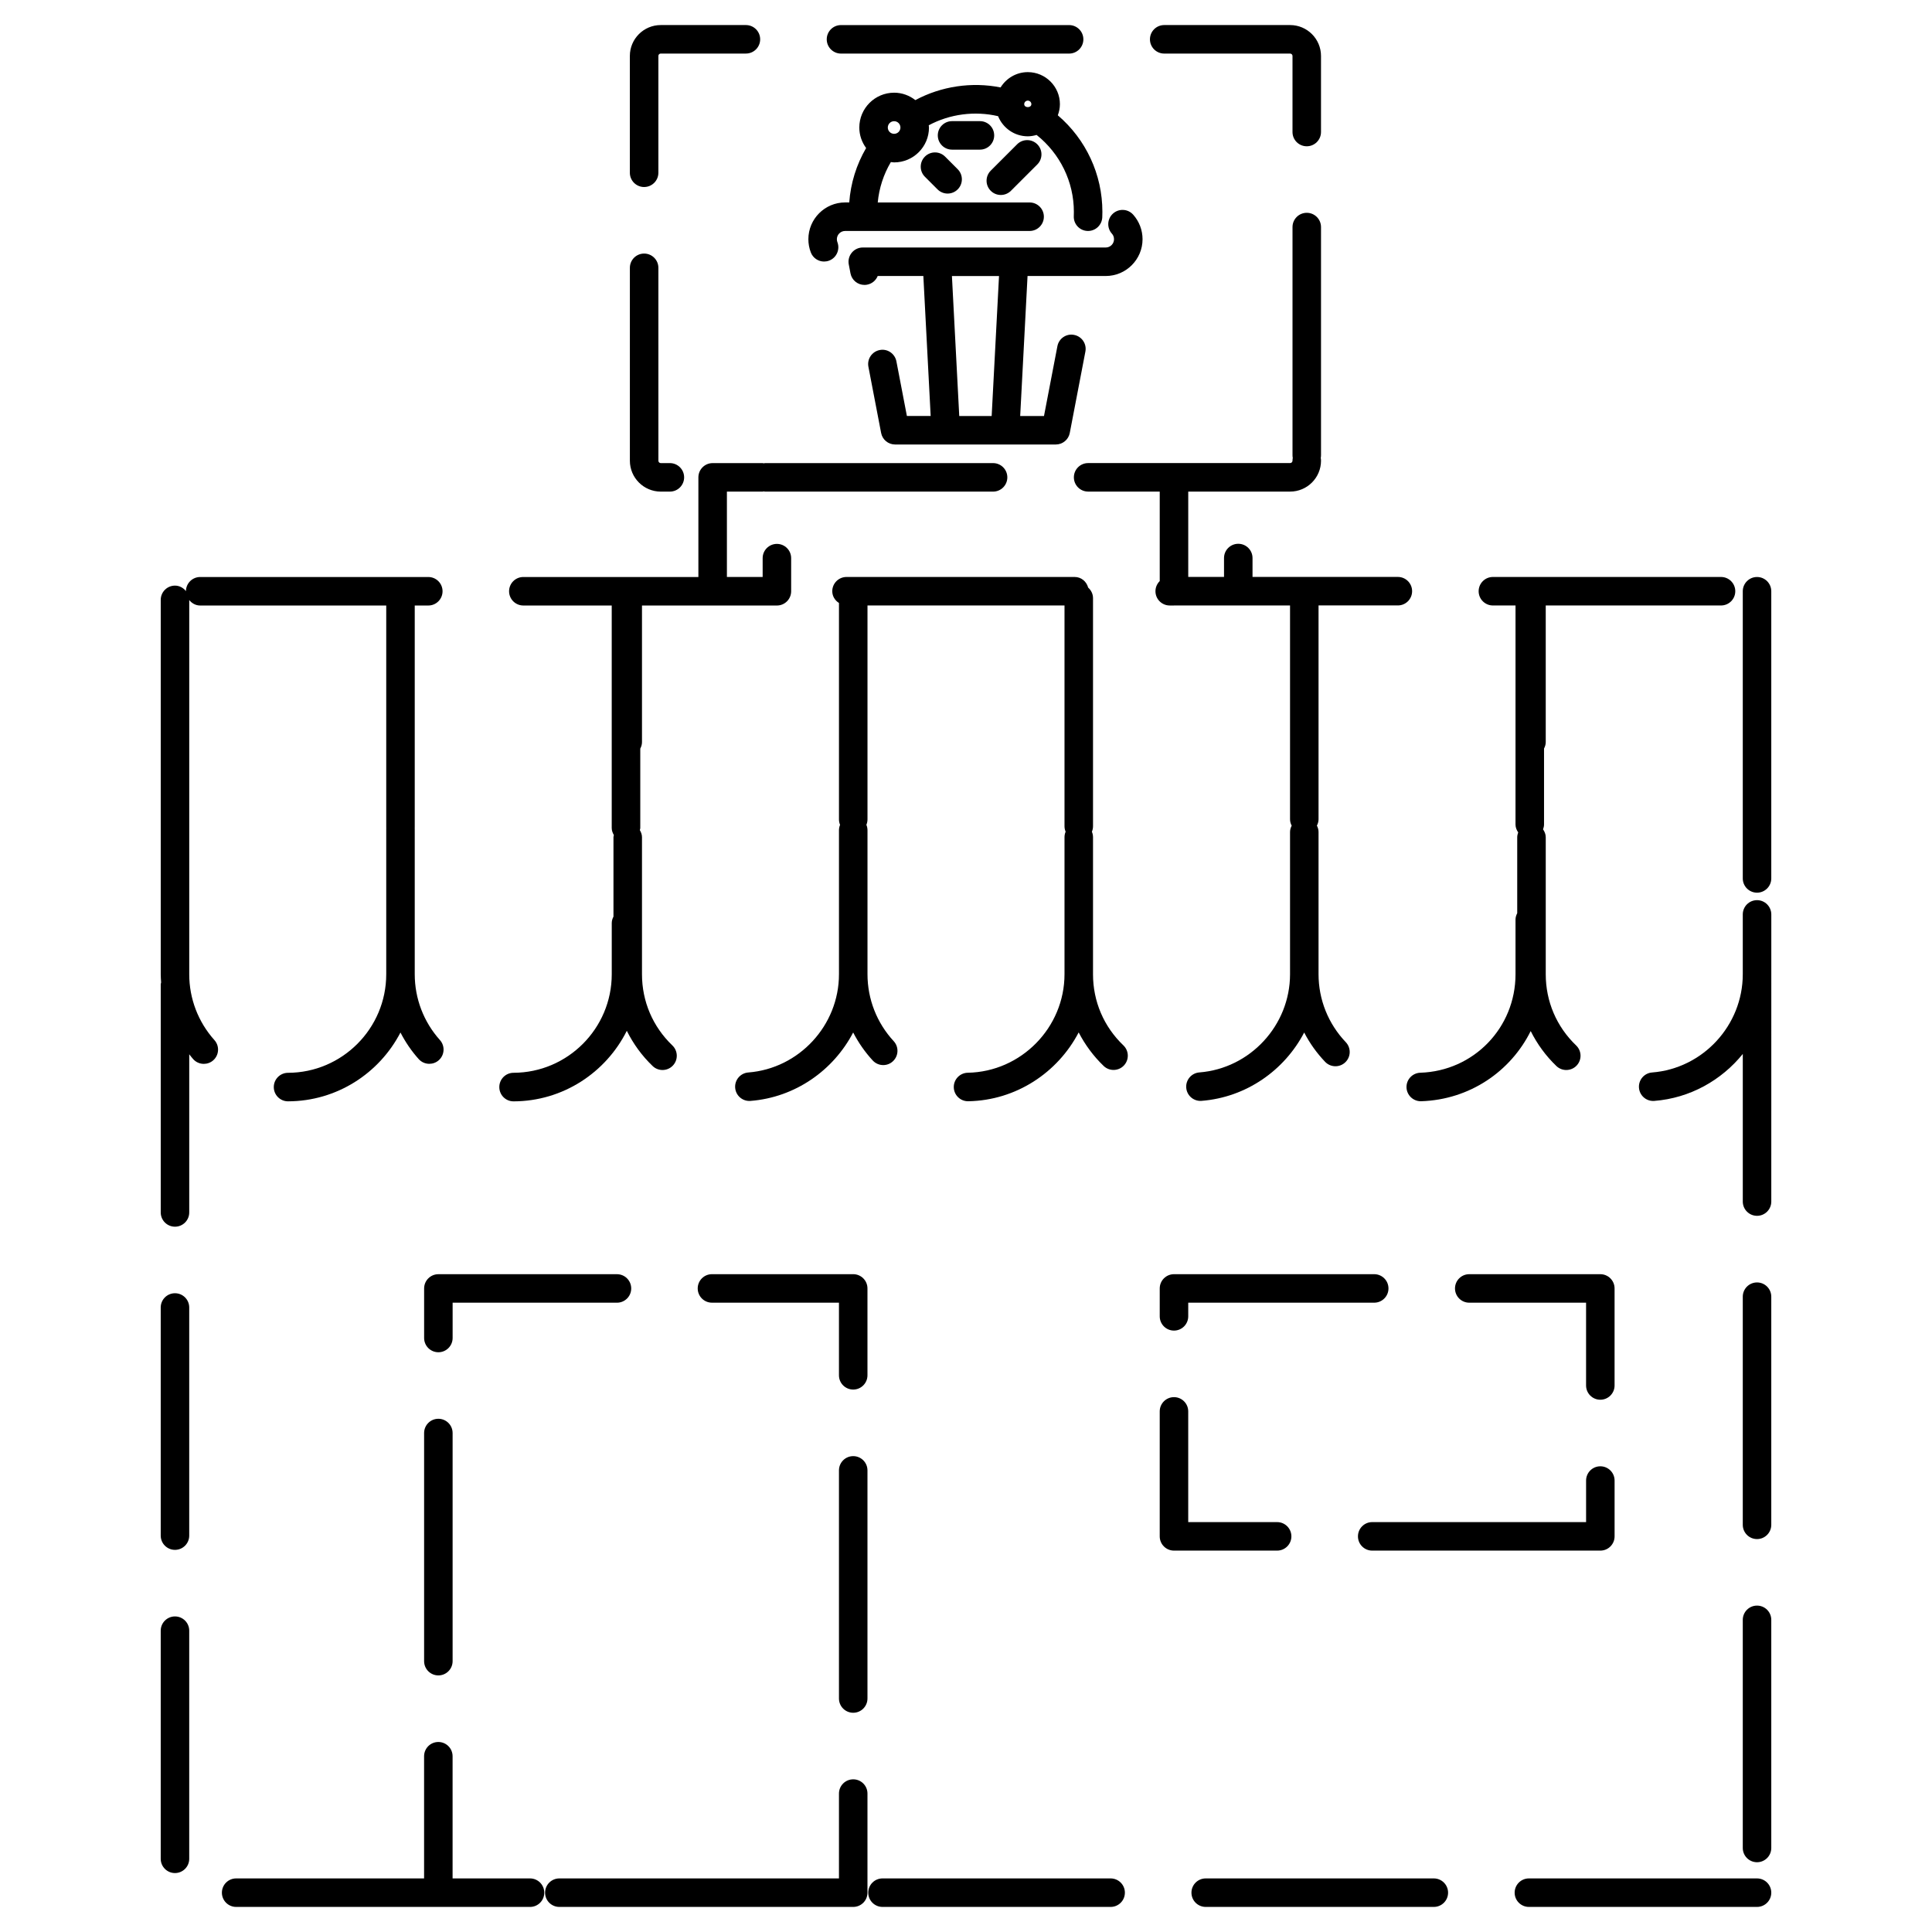 <?xml version="1.0" encoding="UTF-8"?>
<!-- Uploaded to: ICON Repo, www.iconrepo.com, Generator: ICON Repo Mixer Tools -->
<svg fill="#000000" width="800px" height="800px" version="1.1" viewBox="144 144 512 512" xmlns="http://www.w3.org/2000/svg">
 <g>
  <path d="m452.53 158.2h33.371c0.344 0 0.625 0.281 0.625 0.625v20.164c0 2.086 1.691 3.777 3.777 3.777 2.086 0 3.777-1.691 3.777-3.777v-20.164c0-4.516-3.672-8.184-8.184-8.184h-33.371c-2.086 0-3.777 1.691-3.777 3.777 0 2.09 1.695 3.781 3.781 3.781z"/>
  <path d="m319.11 274.28h2.414c2.086 0 3.777-1.691 3.777-3.777 0-2.086-1.691-3.777-3.777-3.777h-2.414c-0.348 0-0.629-0.281-0.629-0.629l-0.004-51.125c0-2.086-1.691-3.777-3.777-3.777s-3.777 1.691-3.777 3.777v51.125c0 4.512 3.672 8.184 8.188 8.184z"/>
  <path d="m366.87 158.2h60.457c2.086 0 3.777-1.691 3.777-3.777 0-2.086-1.691-3.777-3.777-3.777h-60.457c-2.086 0-3.777 1.691-3.777 3.777 0 2.086 1.695 3.777 3.777 3.777z"/>
  <path d="m314.7 193.56c2.086 0 3.777-1.691 3.777-3.777v-30.965c0-0.344 0.281-0.625 0.629-0.625h22.57c2.086 0 3.777-1.691 3.777-3.777 0-2.086-1.691-3.777-3.777-3.777h-22.57c-4.516 0-8.188 3.672-8.188 8.184v30.965c0.004 2.082 1.695 3.773 3.781 3.773z"/>
  <path d="m523.98 641.8h-60.457c-2.086 0-3.777 1.691-3.777 3.777 0 2.086 1.691 3.777 3.777 3.777h60.457c2.086 0 3.777-1.691 3.777-3.777 0-2.086-1.691-3.777-3.777-3.777z"/>
  <path d="m190.37 572.37c-2.086 0-3.777 1.691-3.777 3.777v60.457c0 2.086 1.691 3.777 3.777 3.777 2.086 0 3.777-1.691 3.777-3.777v-60.457c0.004-2.086-1.691-3.777-3.777-3.777z"/>
  <path d="m609.63 641.8h-60.457c-2.086 0-3.777 1.691-3.777 3.777 0 2.086 1.691 3.777 3.777 3.777h60.457c2.086 0 3.777-1.691 3.777-3.777 0-2.086-1.691-3.777-3.777-3.777z"/>
  <path d="m609.63 569.5c-2.086 0-3.777 1.691-3.777 3.777v60.457c0 2.086 1.691 3.777 3.777 3.777 2.086 0 3.777-1.691 3.777-3.777v-60.457c0-2.09-1.691-3.777-3.777-3.777z"/>
  <path d="m609.63 483.86c-2.086 0-3.777 1.691-3.777 3.777v60.457c0 2.086 1.691 3.777 3.777 3.777 2.086 0 3.777-1.691 3.777-3.777v-60.457c0-2.09-1.691-3.777-3.777-3.777z"/>
  <path d="m190.37 486.72c-2.086 0-3.777 1.691-3.777 3.777v60.457c0 2.086 1.691 3.777 3.777 3.777 2.086 0 3.777-1.691 3.777-3.777v-60.457c0.004-2.086-1.691-3.777-3.777-3.777z"/>
  <path d="m455.12 304.46h30.754v56.676c0 0.613 0.176 1.164 0.438 1.676-0.262 0.516-0.438 1.066-0.438 1.676v37.684c0 13.547-10.559 24.98-24.035 26.031-2.082 0.16-3.637 1.984-3.473 4.066 0.156 1.98 1.809 3.481 3.762 3.481 0.102 0 0.203-0.004 0.301-0.012 11.863-0.934 21.973-8.102 27.195-18.113 1.449 2.812 3.309 5.426 5.547 7.773 0.742 0.777 1.738 1.168 2.734 1.168 0.938 0 1.875-0.344 2.609-1.043 1.512-1.438 1.57-3.828 0.125-5.344-4.648-4.883-7.211-11.281-7.211-18.02v-37.684c0-0.613-0.176-1.168-0.438-1.676 0.262-0.516 0.438-1.062 0.438-1.676v-56.676h21.02c2.086 0 3.777-1.691 3.777-3.777 0-2.086-1.691-3.777-3.777-3.777h-38.516v-5.008c0-2.086-1.691-3.777-3.777-3.777-2.086 0-3.777 1.691-3.777 3.777v5.008h-9.48v-22.617h27c4.516 0 8.184-3.672 8.184-8.188 0-0.25-0.023-0.492-0.07-0.73 0.047-0.238 0.07-0.48 0.07-0.73v-60.457c0-2.086-1.691-3.777-3.777-3.777-2.086 0-3.777 1.691-3.777 3.777v60.457c0 0.25 0.023 0.492 0.07 0.73-0.047 0.238-0.07 0.48-0.07 0.73 0 0.348-0.281 0.629-0.625 0.629h-17.539l-13.242 0.004h-22.758c-2.086 0-3.777 1.691-3.777 3.777 0 2.086 1.691 3.777 3.777 3.777h18.977v23.719c-0.695 0.684-1.133 1.637-1.133 2.691 0 2.086 1.691 3.777 3.777 3.777l1.137 0.004z"/>
  <path d="m438.33 641.8h-60.457c-2.086 0-3.777 1.691-3.777 3.777 0 2.086 1.691 3.777 3.777 3.777h60.457c2.086 0 3.777-1.691 3.777-3.777 0.004-2.086-1.691-3.777-3.777-3.777z"/>
  <path d="m194.15 402.19v-99.164c0.695 0.855 1.707 1.441 2.898 1.441h49.309v58.957c0 0.031 0.016 0.051 0.016 0.082s-0.016 0.051-0.016 0.082v38.602c0 14.363-11.68 26.078-26.031 26.117-2.086 0.004-3.773 1.703-3.769 3.789 0.004 2.086 1.699 3.769 3.777 3.769h0.012c12.949-0.035 24.184-7.453 29.781-18.234 1.301 2.519 2.906 4.898 4.832 7.039 0.746 0.832 1.777 1.254 2.816 1.254 0.898 0 1.797-0.316 2.519-0.961 1.551-1.391 1.684-3.785 0.289-5.34-4.301-4.797-6.672-10.988-6.672-17.434v-38.602c0-0.031-0.016-0.051-0.016-0.082s0.016-0.051 0.016-0.082v-58.957h3.594c2.086 0 3.777-1.691 3.777-3.777 0-2.086-1.691-3.777-3.777-3.777h-60.457c-2.07 0-3.75 1.672-3.769 3.738-0.695-0.867-1.715-1.457-2.906-1.457-2.086 0-3.777 1.691-3.777 3.777v99.223c0 0.727 0.055 1.449 0.102 2.168-0.02 0.168-0.102 0.316-0.102 0.492v60.457c0 2.086 1.691 3.777 3.777 3.777 2.086 0 3.777-1.691 3.777-3.777v-41.91c0.348 0.43 0.676 0.867 1.047 1.281 0.746 0.832 1.777 1.254 2.816 1.254 0.898 0 1.797-0.316 2.519-0.961 1.551-1.391 1.684-3.785 0.289-5.34-4.305-4.812-6.672-10.996-6.672-17.445z"/>
  <path d="m280.09 435.87h0.012c13.129-0.035 24.488-7.664 30.008-18.695 1.715 3.438 3.988 6.602 6.852 9.34 0.73 0.699 1.672 1.047 2.613 1.047 0.992 0 1.988-0.387 2.731-1.164 1.445-1.508 1.391-3.894-0.117-5.344-5.195-4.973-8.055-11.672-8.055-18.867v-36.32c0-0.695-0.242-1.316-0.57-1.875 0.031-0.191 0.117-0.363 0.117-0.562v-21.043c0.266-0.52 0.453-1.082 0.453-1.703v-36.215h35.754c2.086 0 3.777-1.691 3.777-3.777v-8.777c0-2.086-1.691-3.777-3.777-3.777s-3.777 1.691-3.777 3.777v4.996h-9.473v-22.629h9.465c0.105 0 0.203-0.055 0.309-0.059 0.105 0.004 0.203 0.059 0.309 0.059h60.457c2.086 0 3.777-1.691 3.777-3.777 0-2.086-1.691-3.777-3.777-3.777h-60.457c-0.105 0-0.203 0.055-0.309 0.059-0.105-0.004-0.203-0.059-0.309-0.059h-13.246c-2.086 0-3.777 1.691-3.777 3.777v26.406h-46.391c-2.086 0-3.777 1.691-3.777 3.777s1.691 3.777 3.777 3.777h23.426v58.965c0 0.695 0.242 1.316 0.57 1.875-0.031 0.191-0.109 0.363-0.109 0.562v21.043c-0.266 0.52-0.453 1.082-0.453 1.703v13.566c0 14.363-11.68 26.082-26.031 26.121-2.086 0.004-3.773 1.703-3.769 3.789 0.004 2.094 1.688 3.781 3.769 3.781z"/>
  <path d="m433.66 402.19v-36.32c0-0.516-0.105-1.004-0.297-1.449 0.188-0.449 0.297-0.938 0.297-1.449v-60.461c0-1.117-0.508-2.102-1.285-2.793-0.434-1.605-1.832-2.816-3.582-2.816h-60.457c-2.086 0-3.777 1.691-3.777 3.777 0 1.336 0.734 2.449 1.777 3.125v57.336c0 0.516 0.105 1.004 0.293 1.449-0.188 0.449-0.293 0.941-0.293 1.457v38.141c0 13.543-10.559 24.98-24.035 26.031-2.082 0.16-3.637 1.984-3.473 4.066 0.156 1.98 1.809 3.481 3.762 3.481 0.102 0 0.203-0.004 0.301-0.012 11.875-0.934 21.984-8.113 27.207-18.133 1.379 2.664 3.109 5.168 5.188 7.422 0.746 0.805 1.758 1.215 2.777 1.215 0.918 0 1.84-0.328 2.562-1.004 1.531-1.414 1.629-3.809 0.211-5.34-4.473-4.84-6.938-11.141-6.941-17.734v-38.141c0-0.516-0.105-1.008-0.293-1.457 0.188-0.449 0.293-0.938 0.293-1.449v-56.68h52.211v58.504c0 0.516 0.105 1.004 0.297 1.449-0.188 0.441-0.297 0.938-0.297 1.449v36.32c0 14.148-11.496 25.859-25.629 26.113-2.09 0.039-3.75 1.762-3.715 3.848 0.035 2.062 1.723 3.707 3.777 3.707h0.07c12.688-0.227 23.715-7.621 29.25-18.242 1.688 3.254 3.891 6.266 6.629 8.898 0.734 0.699 1.672 1.047 2.613 1.047 0.992 0 1.988-0.387 2.731-1.164 1.441-1.508 1.391-3.894-0.117-5.344-5.199-4.965-8.055-11.66-8.055-18.848z"/>
  <path d="m609.63 382.55c-2.086 0-3.777 1.691-3.777 3.777v15.855c0 13.547-10.559 24.984-24.035 26.035-2.082 0.16-3.637 1.984-3.473 4.066 0.156 1.98 1.809 3.481 3.762 3.481 0.102 0 0.203-0.004 0.301-0.012 9.473-0.742 17.805-5.477 23.449-12.445v39.121c0 2.086 1.691 3.777 3.777 3.777 2.086 0 3.777-1.691 3.777-3.777l0.004-60.242v-15.855c-0.008-2.086-1.699-3.781-3.785-3.781z"/>
  <path d="m546.08 386c-0.266 0.52-0.453 1.078-0.453 1.703v14.484c0 14.176-11.082 25.641-25.234 26.098-2.086 0.07-3.719 1.812-3.656 3.898 0.07 2.039 1.75 3.656 3.777 3.656h0.121c12.832-0.418 23.684-7.871 29.016-18.594 1.707 3.406 3.969 6.543 6.816 9.27 0.734 0.699 1.672 1.047 2.613 1.047 0.992 0 1.988-0.387 2.731-1.164 1.441-1.508 1.391-3.894-0.117-5.344-5.195-4.973-8.055-11.672-8.055-18.867v-36.316c0-0.785-0.301-1.477-0.711-2.086 0.141-0.402 0.258-0.828 0.258-1.281v-20.129c0.266-0.52 0.453-1.078 0.453-1.699v-36.219h46.453c2.086 0 3.777-1.691 3.777-3.777 0-2.086-1.691-3.777-3.777-3.777h-60.457c-2.086 0-3.777 1.691-3.777 3.777 0 2.086 1.691 3.777 3.777 3.777h5.996l-0.004 58.055c0 0.785 0.301 1.477 0.711 2.086-0.141 0.402-0.258 0.828-0.258 1.281z"/>
  <path d="m609.63 296.91c-2.086 0-3.777 1.691-3.777 3.777v76.105c0 2.086 1.691 3.777 3.777 3.777 2.086 0 3.777-1.691 3.777-3.777v-76.105c0-2.086-1.691-3.777-3.777-3.777z"/>
  <path d="m370.11 615.54c-2.086 0-3.777 1.691-3.777 3.777v22.484h-74.105c-2.086 0-3.777 1.691-3.777 3.777 0 2.086 1.691 3.777 3.777 3.777h77.883c2.086 0 3.777-1.691 3.777-3.777v-26.262c0-2.086-1.691-3.777-3.777-3.777z"/>
  <path d="m260.17 519.99c-2.086 0-3.777 1.691-3.777 3.777v60.457c0 2.086 1.691 3.777 3.777 3.777 2.086 0 3.777-1.691 3.777-3.777v-60.457c0-2.086-1.695-3.777-3.777-3.777z"/>
  <path d="m370.11 529.89c-2.086 0-3.777 1.691-3.777 3.777v60.457c0 2.086 1.691 3.777 3.777 3.777 2.086 0 3.777-1.691 3.777-3.777v-60.457c0-2.086-1.691-3.777-3.777-3.777z"/>
  <path d="m370.11 481.67h-37.434c-2.086 0-3.777 1.691-3.777 3.777 0 2.086 1.691 3.777 3.777 3.777h33.656v19.246c0 2.086 1.691 3.777 3.777 3.777 2.086 0 3.777-1.691 3.777-3.777v-23.023c0-2.086-1.691-3.777-3.777-3.777z"/>
  <path d="m284.46 641.8h-20.52v-32.379c0-2.086-1.691-3.777-3.777-3.777-2.086 0-3.777 1.691-3.777 3.777v32.379h-49.805c-2.086 0-3.777 1.691-3.777 3.777 0 2.086 1.691 3.777 3.777 3.777l53.582 0.004h24.297c2.086 0 3.777-1.691 3.777-3.777 0-2.09-1.691-3.781-3.777-3.781z"/>
  <path d="m263.95 489.23h43.551c2.086 0 3.777-1.691 3.777-3.777 0-2.086-1.691-3.777-3.777-3.777h-47.328c-2.086 0-3.777 1.691-3.777 3.777v13.129c0 2.086 1.691 3.777 3.777 3.777 2.086 0 3.777-1.691 3.777-3.777z"/>
  <path d="m571.88 485.45c0-2.086-1.691-3.777-3.777-3.777h-34.738c-2.086 0-3.777 1.691-3.777 3.777 0 2.086 1.691 3.777 3.777 3.777h30.961v21.941c0 2.086 1.691 3.777 3.777 3.777 2.086 0 3.777-1.691 3.777-3.777z"/>
  <path d="m507.65 554.93h60.457c2.086 0 3.777-1.691 3.777-3.777v-14.793c0-2.086-1.691-3.777-3.777-3.777-2.086 0-3.777 1.691-3.777 3.777v11.012h-56.68c-2.086 0-3.777 1.691-3.777 3.777-0.004 2.09 1.691 3.781 3.777 3.781z"/>
  <path d="m511.96 485.45c0-2.086-1.691-3.777-3.777-3.777h-53.066c-2.086 0-3.777 1.691-3.777 3.777v7.394c0 2.086 1.691 3.777 3.777 3.777 2.086 0 3.777-1.691 3.777-3.777v-3.617h49.281c2.09 0 3.785-1.691 3.785-3.777z"/>
  <path d="m486.23 551.15c0-2.086-1.691-3.777-3.777-3.777l-23.562-0.004v-29.336c0-2.086-1.691-3.777-3.777-3.777-2.086 0-3.777 1.691-3.777 3.777v33.117c0 2.086 1.691 3.777 3.777 3.777h27.34c2.086 0 3.777-1.691 3.777-3.777z"/>
  <path d="m362.39 213.31c0.449 0 0.902-0.082 1.344-0.246 1.949-0.742 2.926-2.926 2.188-4.875-0.098-0.25-0.145-0.52-0.145-0.789 0-1.211 0.984-2.191 2.191-2.191h48.891c2.086 0 3.777-1.691 3.777-3.777 0-2.086-1.691-3.777-3.777-3.777h-40.25c0.359-3.797 1.535-7.426 3.477-10.707 0.293 0.023 0.57 0.09 0.867 0.09 5.094 0 9.234-4.141 9.234-9.23 0-0.207-0.047-0.402-0.059-0.605 5.586-2.996 12.207-3.856 18.375-2.414 1.266 3.125 4.312 5.336 7.879 5.336 0.812 0 1.582-0.152 2.328-0.363 6.195 4.934 9.875 12.383 9.875 20.375 0 0.379-0.004 0.75-0.02 1.125-0.102 2.086 1.516 3.856 3.602 3.945 0.059 0 0.117 0.004 0.176 0.004 2.004 0 3.672-1.578 3.769-3.606 0.023-0.488 0.031-0.977 0.031-1.473 0-9.922-4.363-19.215-11.812-25.574 0.336-0.922 0.555-1.906 0.555-2.941 0-4.684-3.812-8.5-8.504-8.5-3.055 0-5.719 1.633-7.219 4.055-7.637-1.523-15.719-0.324-22.586 3.359-1.562-1.215-3.496-1.965-5.621-1.965-5.09 0-9.23 4.141-9.23 9.234 0 2.035 0.684 3.906 1.805 5.43-2.578 4.418-4.098 9.305-4.473 14.418h-1.082c-5.375 0-9.75 4.375-9.75 9.75 0 1.195 0.215 2.367 0.641 3.481 0.57 1.512 2 2.434 3.523 2.434zm53.988-42.645c0.523 0 0.945 0.422 0.945 0.941 0 1.043-1.895 1.043-1.895 0-0.004-0.516 0.426-0.941 0.949-0.941zm-35.43 5.453c0.926 0 1.676 0.75 1.676 1.676s-0.75 1.672-1.676 1.672c-0.922 0-1.672-0.75-1.672-1.672s0.75-1.676 1.672-1.676z"/>
  <path d="m437.04 209.59h-64.398c-1.129 0-2.195 0.504-2.91 1.371-0.715 0.867-1.012 2.012-0.797 3.117l0.453 2.367c0.348 1.809 1.93 3.062 3.703 3.062 0.238 0 0.48-0.02 0.719-0.07 1.309-0.25 2.328-1.148 2.793-2.297h12.094l1.941 37.102h-6.301l-2.781-14.484c-0.395-2.051-2.394-3.41-4.418-2.996-2.051 0.395-3.391 2.371-3.004 4.418l3.371 17.551c0.336 1.785 1.895 3.066 3.707 3.066h42.582c1.809 0 3.371-1.285 3.707-3.062l4.137-21.559c0.395-2.051-0.945-4.031-2.996-4.422-2.051-0.414-4.035 0.945-4.422 2.996l-3.551 18.496h-6.309l1.949-37.102h20.727c5.371 0 9.75-4.375 9.75-9.754 0-2.41-0.887-4.719-2.488-6.508-1.402-1.559-3.789-1.676-5.34-0.289-1.559 1.395-1.684 3.785-0.293 5.336 0.258 0.281 0.559 0.766 0.559 1.465 0.004 1.207-0.98 2.195-2.184 2.195zm-30.238 44.656h-8.59l-1.941-37.098h12.48z"/>
  <path d="m389.11 185.5c-1.477 1.477-1.477 3.871 0 5.344l3.344 3.344c0.734 0.734 1.703 1.109 2.672 1.109s1.934-0.367 2.672-1.109c1.477-1.477 1.477-3.871 0-5.344l-3.344-3.344c-1.477-1.477-3.867-1.477-5.344 0z"/>
  <path d="m409.23 195.67c0.961 0 1.934-0.367 2.672-1.102l6.988-6.984c1.477-1.477 1.477-3.871 0-5.344-1.473-1.473-3.871-1.477-5.344 0l-6.988 6.984c-1.477 1.477-1.477 3.871 0 5.344 0.734 0.734 1.703 1.102 2.672 1.102z"/>
  <path d="m407.47 179.88c0-2.086-1.691-3.777-3.777-3.777h-7.394c-2.086 0-3.777 1.691-3.777 3.777s1.691 3.777 3.777 3.777h7.394c2.086 0 3.777-1.691 3.777-3.777z"/>
 </g>
</svg>